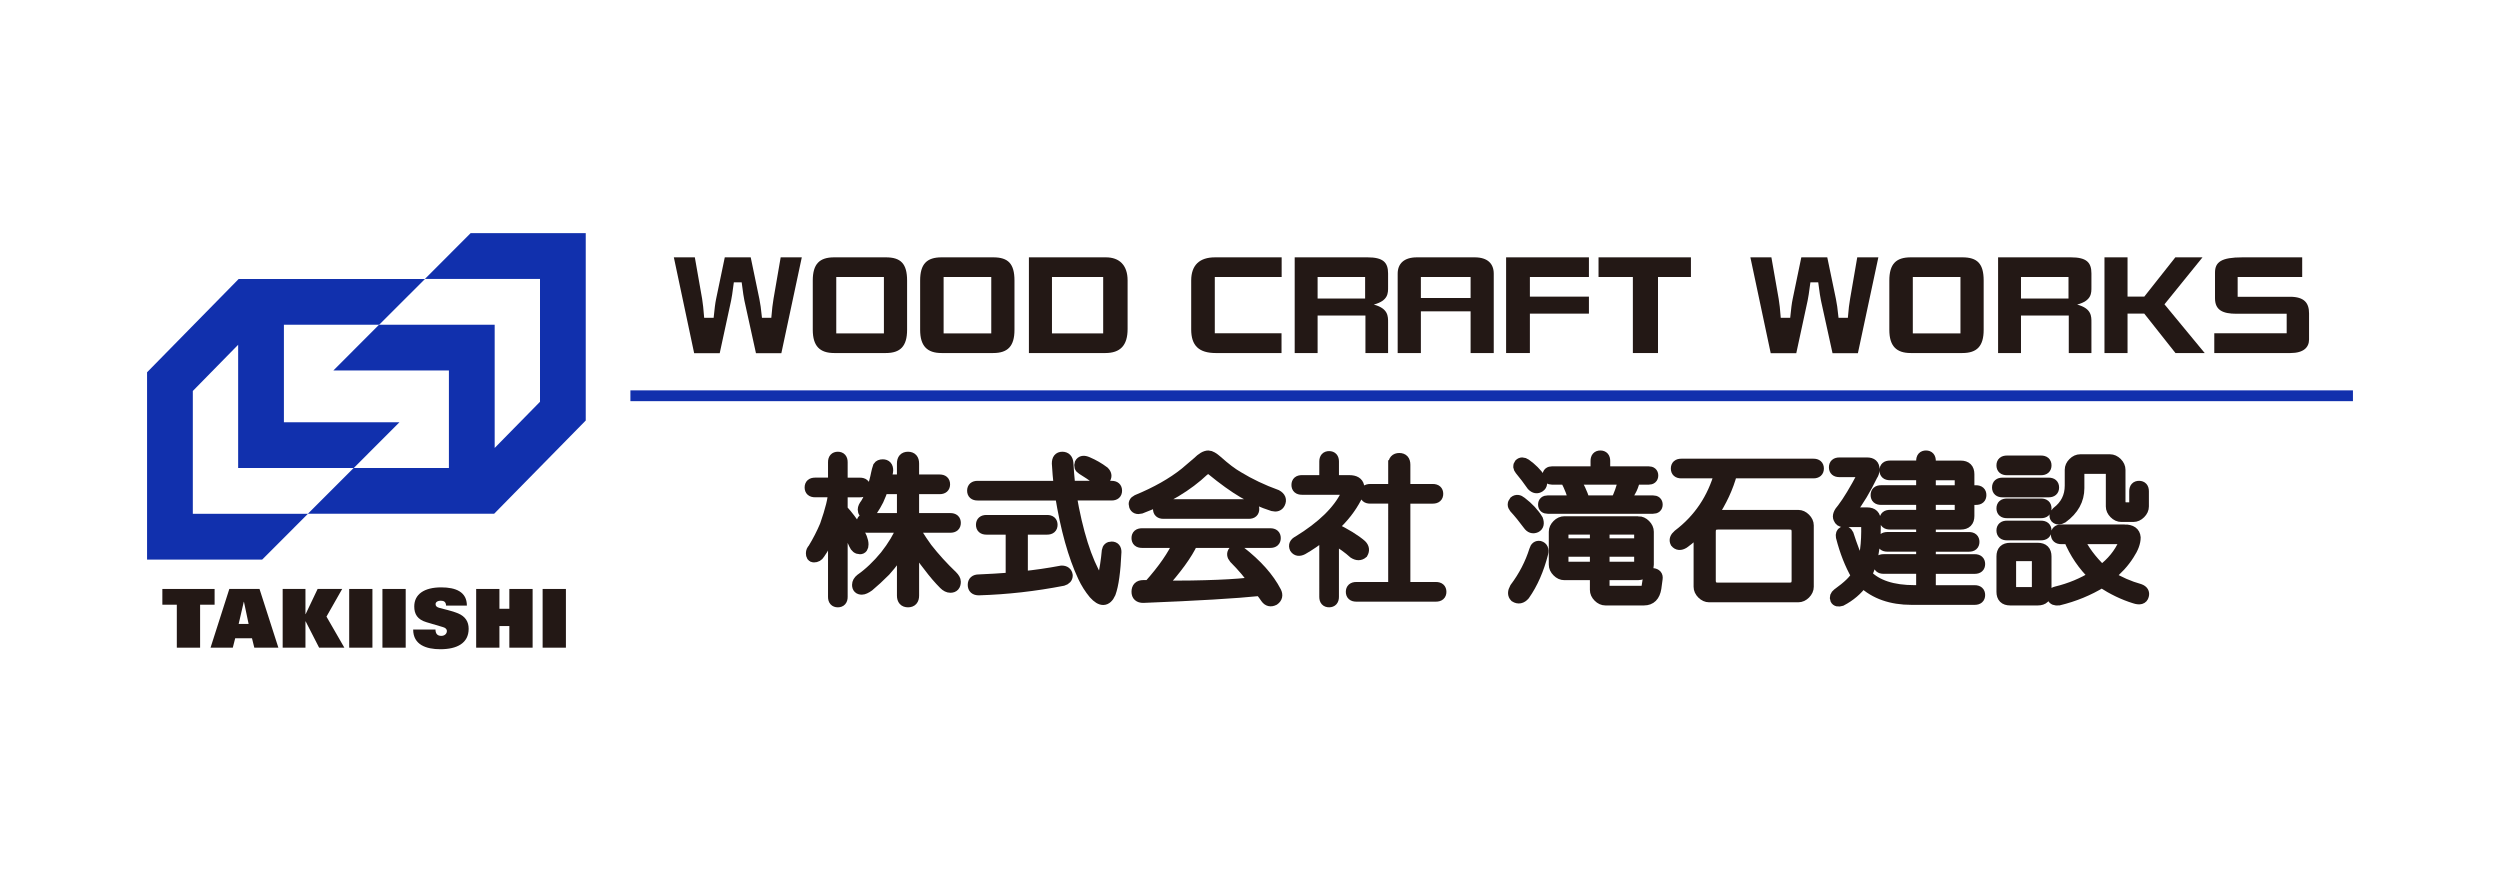 <?xml version="1.0" encoding="utf-8"?>
<!-- Generator: Adobe Illustrator 16.0.0, SVG Export Plug-In . SVG Version: 6.00 Build 0)  -->
<!DOCTYPE svg PUBLIC "-//W3C//DTD SVG 1.1//EN" "http://www.w3.org/Graphics/SVG/1.1/DTD/svg11.dtd">
<svg version="1.1" id="レイヤー_1" xmlns="http://www.w3.org/2000/svg" xmlns:xlink="http://www.w3.org/1999/xlink" x="0px"
	 y="0px" width="340px" height="120px" viewBox="0 0 340 120" enable-background="new 0 0 340 120" xml:space="preserve">
<g id="滝石建設">
	<g>
		<g>
			<rect fill="none" width="340" height="120"/>
		</g>
		<g>
			<path fill="#1130AD" d="M64.008,31.705l-6.223,6.232H73.44v16.705c-0.898,0.91-3.864,3.93-6.164,6.279V44.16H51.574h-0.003h-0.02
				l-6.214,6.225h15.715v13.26h-12.94l-0.007,0.006h-0.014l-6.218,6.216h25.332l12.457-12.68v-25.48L64.008,31.705L64.008,31.705z"
				/>
			<path fill="#1130AD" d="M48.112,63.645l6.211-6.214H38.612V44.16h12.94h0.007h0.014l6.221-6.217H32.458L20,50.631v25.473h15.655
				l6.223-6.227H26.224V53.172c0.895-0.916,3.86-3.932,6.164-6.283V63.65h15.704l0.001-0.006H48.112L48.112,63.645z"/>
			<polygon fill="#231815" points="24.047,82.24 22.081,82.24 22.081,80.098 29.186,80.098 29.186,82.24 27.214,82.24 
				27.214,88.084 24.047,88.084 			"/>
			<path fill="#231815" d="M33.81,84.852l-0.632-3.008h-0.023l-0.696,3.008H33.81z M31.188,80.098h4.105l2.566,7.986h-3.273
				l-0.315-1.281h-2.285l-0.326,1.281h-3.026L31.188,80.098z"/>
			<polygon fill="#231815" points="38.443,80.098 41.542,80.098 41.542,83.525 41.565,83.525 43.196,80.098 46.537,80.098 
				44.4,83.859 46.833,88.084 43.4,88.084 41.565,84.498 41.542,84.498 41.542,88.084 38.443,88.084 			"/>
			<rect x="47.49" y="80.098" fill="#231815" width="3.16" height="7.986"/>
			<rect x="52.011" y="80.098" fill="#231815" width="3.164" height="7.986"/>
			<path fill="#231815" d="M60.664,82.365c-0.012-0.502-0.292-0.668-0.698-0.668c-0.51,0-0.728,0.225-0.728,0.469
				c0,0.283,0.188,0.412,0.517,0.506c0.612,0.18,1.73,0.4,2.535,0.742c1.005,0.422,1.447,1.141,1.447,2.104
				c0,1.955-1.588,2.777-3.847,2.777c-1.924,0-3.699-0.6-3.699-2.682h3.034c0,0.223,0.047,0.447,0.165,0.611
				c0.122,0.153,0.32,0.256,0.616,0.256c0.472,0,0.768-0.304,0.768-0.656c0-0.295-0.232-0.453-0.531-0.539l-2.247-0.666
				c-1.229-0.363-1.658-1.105-1.658-2.135c0-1.658,1.339-2.601,3.669-2.601c1.994,0,3.488,0.621,3.488,2.479h-2.831V82.365z"/>
			<polygon fill="#231815" points="69.271,85.143 67.922,85.143 67.922,88.084 64.759,88.084 64.759,80.098 67.922,80.098 
				67.922,82.793 69.271,82.793 69.271,80.098 72.436,80.098 72.436,88.084 69.271,88.084 			"/>
			<rect x="73.797" y="80.098" fill="#231815" width="3.167" height="7.986"/>
			<path fill="#231815" d="M113.345,62.859c0-0.459,0.2-0.689,0.601-0.689c0.401,0,0.602,0.23,0.602,0.689v2.838h2.408
				c0.458,0,0.688,0.201,0.688,0.602c0,0.401-0.229,0.602-0.688,0.602h-2.408v2.41c0.744,0.801,1.433,1.717,2.064,2.75
				c0.517,0.804,0.773,1.461,0.773,1.978c0,0.401-0.143,0.604-0.43,0.604c-0.344,0-0.602-0.201-0.774-0.604
				c-0.171-0.345-0.429-0.945-0.773-1.806c-0.229-0.457-0.517-0.944-0.86-1.463v10.406c0,0.457-0.201,0.688-0.602,0.688
				c-0.401,0-0.601-0.23-0.601-0.688v-9.719c-0.344,0.977-0.72,1.838-1.118,2.58c-0.229,0.461-0.487,0.891-0.775,1.289
				c-0.171,0.289-0.43,0.432-0.772,0.432c-0.229,0-0.344-0.174-0.344-0.516c0-0.229,0.085-0.43,0.257-0.602
				c0.631-1.033,1.174-2.093,1.635-3.185c0.743-2.119,1.118-3.64,1.118-4.558h-2.494c-0.46,0-0.688-0.2-0.688-0.602
				c0-0.4,0.229-0.602,0.688-0.602h2.494L113.345,62.859L113.345,62.859z M122.717,63.031c0-0.572,0.258-0.861,0.774-0.861
				c0.516,0,0.772,0.289,0.772,0.861v2.234h3.527c0.457,0,0.688,0.202,0.688,0.604c0,0.402-0.23,0.602-0.688,0.602h-3.527v4.043
				h4.988c0.458,0,0.688,0.201,0.688,0.6c0,0.402-0.23,0.604-0.688,0.604h-4.9c0.112,0.459,0.688,1.404,1.718,2.839
				c1.033,1.319,2.179,2.577,3.44,3.782c0.287,0.287,0.431,0.545,0.431,0.772c0,0.517-0.23,0.773-0.688,0.773
				c-0.287,0-0.574-0.143-0.86-0.43c-0.688-0.689-1.376-1.49-2.062-2.406c-0.689-0.861-1.376-1.834-2.065-2.924v6.877
				c0,0.574-0.257,0.861-0.772,0.861c-0.517,0-0.774-0.287-0.774-0.861v-6.447c-0.633,1.029-1.406,2.064-2.321,3.094
				c-0.804,0.806-1.549,1.494-2.236,2.064c-0.401,0.287-0.718,0.43-0.946,0.43c-0.4,0-0.602-0.201-0.602-0.602
				c0-0.285,0.143-0.543,0.43-0.775c1.146-0.801,2.264-1.858,3.354-3.182c1.032-1.316,1.806-2.605,2.321-3.867h-4.815
				c-0.46,0-0.688-0.201-0.688-0.604c0-0.398,0.229-0.6,0.688-0.6h4.815v-4.043h-2.666c-0.115,0.401-0.315,0.918-0.603,1.549
				c-0.229,0.459-0.515,0.944-0.858,1.461c-0.23,0.229-0.46,0.344-0.688,0.344c-0.345,0-0.517-0.172-0.517-0.514
				c0-0.23,0.114-0.488,0.345-0.777c0.229-0.344,0.485-0.885,0.773-1.633c0.344-1.031,0.572-1.861,0.688-2.494
				c0.056-0.285,0.142-0.602,0.257-0.945c0.116-0.172,0.315-0.258,0.603-0.258c0.459,0,0.688,0.258,0.688,0.773
				c0,0.229-0.116,0.659-0.344,1.289h2.321L122.717,63.031L122.717,63.031z"/>
			<path fill="none" stroke="#231815" stroke-width="1.468" d="M113.345,62.859c0-0.459,0.2-0.689,0.601-0.689
				c0.401,0,0.602,0.23,0.602,0.689v2.838h2.408c0.458,0,0.688,0.201,0.688,0.602c0,0.401-0.229,0.602-0.688,0.602h-2.408v2.41
				c0.744,0.801,1.433,1.717,2.064,2.75c0.517,0.804,0.773,1.461,0.773,1.978c0,0.401-0.143,0.604-0.43,0.604
				c-0.344,0-0.602-0.201-0.774-0.604c-0.171-0.345-0.429-0.945-0.773-1.806c-0.229-0.457-0.517-0.944-0.86-1.463v10.406
				c0,0.457-0.201,0.688-0.602,0.688c-0.401,0-0.601-0.23-0.601-0.688v-9.719c-0.344,0.977-0.72,1.838-1.118,2.58
				c-0.229,0.461-0.487,0.891-0.775,1.289c-0.171,0.289-0.43,0.432-0.772,0.432c-0.229,0-0.344-0.174-0.344-0.516
				c0-0.229,0.085-0.43,0.257-0.602c0.631-1.033,1.174-2.093,1.635-3.185c0.743-2.119,1.118-3.64,1.118-4.558h-2.494
				c-0.46,0-0.688-0.2-0.688-0.602c0-0.4,0.229-0.602,0.688-0.602h2.494L113.345,62.859L113.345,62.859z M122.717,63.031
				c0-0.572,0.258-0.861,0.774-0.861c0.516,0,0.772,0.289,0.772,0.861v2.234h3.527c0.457,0,0.688,0.202,0.688,0.604
				c0,0.402-0.23,0.602-0.688,0.602h-3.527v4.043h4.988c0.458,0,0.688,0.201,0.688,0.6c0,0.402-0.23,0.604-0.688,0.604h-4.9
				c0.112,0.459,0.688,1.404,1.718,2.839c1.033,1.319,2.179,2.577,3.44,3.782c0.287,0.287,0.431,0.545,0.431,0.772
				c0,0.517-0.23,0.773-0.688,0.773c-0.287,0-0.574-0.143-0.86-0.43c-0.688-0.689-1.376-1.49-2.062-2.406
				c-0.689-0.861-1.376-1.834-2.065-2.924v6.877c0,0.574-0.257,0.861-0.772,0.861c-0.517,0-0.774-0.287-0.774-0.861v-6.447
				c-0.633,1.029-1.406,2.064-2.321,3.094c-0.804,0.806-1.549,1.494-2.236,2.064c-0.401,0.287-0.718,0.43-0.946,0.43
				c-0.4,0-0.602-0.201-0.602-0.602c0-0.285,0.143-0.543,0.43-0.775c1.146-0.801,2.264-1.858,3.354-3.182
				c1.032-1.316,1.806-2.605,2.321-3.867h-4.815c-0.46,0-0.688-0.201-0.688-0.604c0-0.398,0.229-0.6,0.688-0.6h4.815v-4.043h-2.666
				c-0.115,0.401-0.315,0.918-0.603,1.549c-0.229,0.459-0.515,0.944-0.858,1.461c-0.23,0.229-0.46,0.344-0.688,0.344
				c-0.345,0-0.517-0.172-0.517-0.514c0-0.23,0.114-0.488,0.345-0.777c0.229-0.344,0.485-0.885,0.773-1.633
				c0.344-1.031,0.572-1.861,0.688-2.494c0.056-0.285,0.142-0.602,0.257-0.945c0.116-0.172,0.315-0.258,0.603-0.258
				c0.459,0,0.688,0.258,0.688,0.773c0,0.229-0.116,0.659-0.344,1.289h2.321L122.717,63.031L122.717,63.031z"/>
			<path fill="#231815" d="M144.473,62.17c0.457,0,0.715,0.26,0.773,0.775c0.056,0.977,0.142,2.037,0.258,3.182h5.675
				c0.458,0,0.688,0.201,0.688,0.602c0,0.401-0.23,0.603-0.688,0.603h-5.503c0.859,5.047,2.064,8.856,3.611,11.437
				c0.285,0.575,0.516,0.575,0.688,0c0.286-1.259,0.486-2.547,0.604-3.869c0.055-0.342,0.258-0.515,0.601-0.515
				c0.4,0,0.603,0.229,0.603,0.687c-0.116,2.639-0.373,4.504-0.773,5.59c-0.517,1.148-1.262,1.176-2.236,0.088
				c-0.574-0.689-1.062-1.463-1.463-2.322c-1.318-2.809-2.351-6.506-3.095-11.094h-11.265c-0.459,0-0.688-0.201-0.688-0.602
				c0-0.401,0.229-0.603,0.688-0.603h11.094c-0.117-1.088-0.203-2.121-0.259-3.096C143.784,62.459,144.012,62.17,144.473,62.17
				 M142.408,70.77c0.458,0,0.688,0.201,0.688,0.603c0,0.403-0.23,0.604-0.688,0.604h-3.354v6.448
				c1.721-0.172,3.495-0.43,5.332-0.774c0.457,0,0.716,0.203,0.773,0.604c0,0.342-0.202,0.574-0.602,0.688
				c-3.842,0.746-7.654,1.175-11.437,1.289c-0.517,0-0.774-0.229-0.774-0.688c0-0.457,0.258-0.688,0.774-0.688
				c1.375-0.058,2.836-0.142,4.385-0.261v-6.618h-3.354c-0.459,0-0.687-0.199-0.687-0.604c0-0.399,0.228-0.603,0.687-0.603H142.408z
				 M146.88,63.031c0.172-0.344,0.516-0.4,1.032-0.172c0.803,0.344,1.547,0.772,2.235,1.289c0.344,0.344,0.371,0.688,0.086,1.033
				c-0.231,0.229-0.573,0.229-1.032,0c-0.631-0.459-1.319-0.918-2.064-1.377C146.85,63.633,146.764,63.375,146.88,63.031"/>
			<path fill="none" stroke="#231815" stroke-width="1.468" d="M144.473,62.17c0.457,0,0.715,0.26,0.773,0.775
				c0.056,0.977,0.142,2.037,0.258,3.182h5.675c0.458,0,0.688,0.201,0.688,0.602c0,0.401-0.23,0.603-0.688,0.603h-5.503
				c0.859,5.047,2.064,8.856,3.611,11.437c0.285,0.575,0.516,0.575,0.688,0c0.286-1.259,0.486-2.547,0.604-3.869
				c0.055-0.342,0.258-0.515,0.601-0.515c0.4,0,0.603,0.229,0.603,0.687c-0.116,2.639-0.373,4.504-0.773,5.59
				c-0.517,1.148-1.262,1.176-2.236,0.088c-0.574-0.689-1.062-1.463-1.463-2.322c-1.318-2.809-2.351-6.506-3.095-11.094h-11.265
				c-0.459,0-0.688-0.201-0.688-0.602c0-0.401,0.229-0.603,0.688-0.603h11.094c-0.117-1.088-0.203-2.121-0.259-3.096
				C143.784,62.459,144.012,62.17,144.473,62.17z M142.408,70.77c0.458,0,0.688,0.201,0.688,0.603c0,0.403-0.23,0.604-0.688,0.604
				h-3.354v6.448c1.721-0.172,3.495-0.43,5.332-0.774c0.457,0,0.716,0.203,0.773,0.604c0,0.342-0.202,0.574-0.602,0.688
				c-3.842,0.746-7.654,1.175-11.437,1.289c-0.517,0-0.774-0.229-0.774-0.688c0-0.457,0.258-0.688,0.774-0.688
				c1.375-0.058,2.836-0.142,4.385-0.261v-6.618h-3.354c-0.459,0-0.687-0.199-0.687-0.604c0-0.399,0.228-0.603,0.687-0.603H142.408z
				 M146.88,63.031c0.172-0.344,0.516-0.4,1.032-0.172c0.803,0.344,1.547,0.772,2.235,1.289c0.344,0.344,0.371,0.688,0.086,1.033
				c-0.231,0.229-0.573,0.229-1.032,0c-0.631-0.459-1.319-0.918-2.064-1.377C146.85,63.633,146.764,63.375,146.88,63.031z"/>
			<path fill="#231815" d="M165.54,62.688c1.087,0.976,2.033,1.691,2.838,2.15c1.604,0.975,3.353,1.807,5.245,2.492
				c0.518,0.289,0.656,0.66,0.43,1.119c-0.172,0.344-0.488,0.459-0.945,0.344c-1.435-0.457-2.78-1.061-4.042-1.807
				c-1.261-0.744-2.694-1.775-4.301-3.094c-0.286-0.23-0.631-0.201-1.031,0.084c-2.234,2.121-5.102,3.842-8.598,5.159
				c-0.459,0.115-0.747,0-0.859-0.344c-0.116-0.344,0-0.604,0.343-0.772c2.637-1.09,4.817-2.322,6.536-3.697
				c0.458-0.4,1.031-0.891,1.72-1.463c0.572-0.572,1.06-0.859,1.462-0.859C164.621,62,165.022,62.23,165.54,62.688 M172.764,72.578
				c0.457,0,0.688,0.199,0.688,0.6c0,0.402-0.231,0.604-0.688,0.604h-10.578c-0.744,1.604-2.18,3.582-4.3,5.932
				c6.021,0,10.262-0.172,12.727-0.519c-0.688-1.03-1.604-2.116-2.751-3.268c-0.288-0.344-0.315-0.656-0.087-0.945
				c0.173-0.17,0.458-0.17,0.861,0c2.292,1.779,3.925,3.611,4.901,5.504c0.229,0.459,0.141,0.832-0.26,1.119
				c-0.461,0.229-0.83,0.144-1.117-0.26c-0.229-0.344-0.487-0.688-0.773-1.029c-3.326,0.343-8.629,0.658-15.907,0.945
				c-0.575,0-0.861-0.26-0.861-0.775c0-0.571,0.286-0.858,0.861-0.858h0.773c1.948-2.178,3.296-4.129,4.042-5.846h-4.988
				c-0.459,0-0.688-0.201-0.688-0.604c0-0.4,0.229-0.6,0.688-0.6H172.764z M169.84,68.621c0.457,0,0.686,0.201,0.686,0.602
				c0,0.402-0.229,0.603-0.686,0.603h-11.61c-0.459,0-0.688-0.199-0.688-0.603c0-0.399,0.229-0.602,0.688-0.602H169.84z"/>
			<path fill="none" stroke="#231815" stroke-width="1.468" d="M165.54,62.688c1.087,0.976,2.033,1.691,2.838,2.15
				c1.604,0.975,3.353,1.807,5.245,2.492c0.518,0.289,0.656,0.66,0.43,1.119c-0.172,0.344-0.488,0.459-0.945,0.344
				c-1.435-0.457-2.78-1.061-4.042-1.807c-1.261-0.744-2.694-1.775-4.301-3.094c-0.286-0.23-0.631-0.201-1.031,0.084
				c-2.234,2.121-5.102,3.842-8.598,5.159c-0.459,0.115-0.747,0-0.859-0.344c-0.116-0.344,0-0.604,0.343-0.772
				c2.637-1.09,4.817-2.322,6.536-3.697c0.458-0.4,1.031-0.891,1.72-1.463c0.572-0.572,1.06-0.859,1.462-0.859
				C164.621,62,165.022,62.23,165.54,62.688z M172.764,72.578c0.457,0,0.688,0.199,0.688,0.6c0,0.402-0.231,0.604-0.688,0.604
				h-10.578c-0.744,1.604-2.18,3.582-4.3,5.932c6.021,0,10.262-0.172,12.727-0.519c-0.688-1.03-1.604-2.116-2.751-3.268
				c-0.288-0.344-0.315-0.656-0.087-0.945c0.173-0.17,0.458-0.17,0.861,0c2.292,1.779,3.925,3.611,4.901,5.504
				c0.229,0.459,0.141,0.832-0.26,1.119c-0.461,0.229-0.83,0.144-1.117-0.26c-0.229-0.344-0.487-0.688-0.773-1.029
				c-3.326,0.343-8.629,0.658-15.907,0.945c-0.575,0-0.861-0.26-0.861-0.775c0-0.571,0.286-0.858,0.861-0.858h0.773
				c1.948-2.178,3.296-4.129,4.042-5.846h-4.988c-0.459,0-0.688-0.201-0.688-0.604c0-0.4,0.229-0.6,0.688-0.6H172.764z
				 M169.84,68.621c0.457,0,0.686,0.201,0.686,0.602c0,0.402-0.229,0.603-0.686,0.603h-11.61c-0.459,0-0.688-0.199-0.688-0.603
				c0-0.399,0.229-0.602,0.688-0.602H169.84z"/>
			<path fill="#231815" d="M180.158,62.771c0-0.455,0.199-0.687,0.602-0.687c0.4,0,0.604,0.229,0.604,0.687v2.582h2.148
				c0.744,0,1.174,0.258,1.29,0.772c0.056,0.517-0.059,1.033-0.345,1.547c-0.746,1.435-1.777,2.752-3.096,3.957v0.17
				c1.662,0.806,2.924,1.58,3.783,2.324c0.346,0.344,0.399,0.717,0.172,1.114c-0.344,0.289-0.746,0.289-1.203,0
				c-0.688-0.627-1.605-1.288-2.752-1.977v7.912c0,0.457-0.201,0.688-0.603,0.688s-0.602-0.229-0.602-0.688V72.66
				c-1.091,0.861-2.095,1.549-3.011,2.064c-0.461,0.229-0.805,0.172-1.031-0.173c-0.174-0.399-0.03-0.717,0.43-0.946
				c3.268-2.006,5.446-4.127,6.535-6.361c0.173-0.459,0.027-0.689-0.43-0.689h-5.59c-0.459,0-0.688-0.201-0.688-0.602
				c0-0.401,0.229-0.602,0.688-0.602h3.097L180.158,62.771L180.158,62.771z M189.531,63.203c0-0.572,0.258-0.861,0.773-0.861
				c0.514,0,0.772,0.289,0.772,0.861v3.354h3.784c0.457,0,0.687,0.201,0.687,0.604c0,0.399-0.229,0.6-0.687,0.6h-3.784v12.125h4.214
				c0.458,0,0.688,0.201,0.688,0.603c0,0.4-0.229,0.602-0.688,0.602h-10.835c-0.459,0-0.688-0.201-0.688-0.602
				c0-0.401,0.229-0.603,0.688-0.603h5.073V67.76h-3.182c-0.461,0-0.688-0.199-0.688-0.6c0-0.402,0.228-0.604,0.688-0.604h3.182
				v-3.354H189.531z"/>
			<path fill="none" stroke="#231815" stroke-width="1.468" d="M180.158,62.771c0-0.455,0.199-0.687,0.602-0.687
				c0.4,0,0.604,0.229,0.604,0.687v2.582h2.148c0.744,0,1.174,0.258,1.29,0.772c0.056,0.517-0.059,1.033-0.345,1.547
				c-0.746,1.435-1.777,2.752-3.096,3.957v0.17c1.662,0.806,2.924,1.58,3.783,2.324c0.346,0.344,0.399,0.717,0.172,1.114
				c-0.344,0.289-0.746,0.289-1.203,0c-0.688-0.627-1.605-1.288-2.752-1.977v7.912c0,0.457-0.201,0.688-0.603,0.688
				s-0.602-0.229-0.602-0.688V72.66c-1.091,0.861-2.095,1.549-3.011,2.064c-0.461,0.229-0.805,0.172-1.031-0.173
				c-0.174-0.399-0.03-0.717,0.43-0.946c3.268-2.006,5.446-4.127,6.535-6.361c0.173-0.459,0.027-0.689-0.43-0.689h-5.59
				c-0.459,0-0.688-0.201-0.688-0.602c0-0.401,0.229-0.602,0.688-0.602h3.097L180.158,62.771L180.158,62.771z M189.531,63.203
				c0-0.572,0.258-0.861,0.773-0.861c0.514,0,0.772,0.289,0.772,0.861v3.354h3.784c0.457,0,0.687,0.201,0.687,0.604
				c0,0.399-0.229,0.6-0.687,0.6h-3.784v12.125h4.214c0.458,0,0.688,0.201,0.688,0.603c0,0.4-0.229,0.602-0.688,0.602h-10.835
				c-0.459,0-0.688-0.201-0.688-0.602c0-0.401,0.229-0.603,0.688-0.603h5.073V67.76h-3.182c-0.461,0-0.688-0.199-0.688-0.6
				c0-0.402,0.228-0.604,0.688-0.604h3.182v-3.354H189.531z"/>
			<path fill="#231815" d="M205.954,68.189c0.286-0.228,0.603-0.197,0.944,0.088c0.977,0.746,1.722,1.547,2.236,2.406
				c0.174,0.516,0.088,0.86-0.257,1.032c-0.401,0.173-0.747,0.06-1.032-0.346c-0.632-0.856-1.262-1.634-1.893-2.32
				C205.725,68.764,205.725,68.479,205.954,68.189 M209.395,74.295c0.399,0.117,0.543,0.432,0.431,0.945
				c-0.574,2.236-1.406,4.129-2.494,5.676c-0.401,0.459-0.832,0.545-1.29,0.26c-0.287-0.289-0.287-0.689,0-1.205
				c1.204-1.604,2.092-3.322,2.667-5.158C208.82,74.412,209.05,74.24,209.395,74.295 M206.643,63.117
				c0.229-0.229,0.517-0.229,0.859,0c0.803,0.574,1.462,1.234,1.979,1.979c0.285,0.516,0.258,0.889-0.086,1.117
				c-0.345,0.23-0.688,0.174-1.031-0.174c-0.518-0.742-1.062-1.459-1.635-2.148C206.498,63.604,206.471,63.348,206.643,63.117
				 M217.048,62.688c0-0.459,0.2-0.688,0.603-0.688c0.398,0,0.603,0.229,0.603,0.688v1.463h5.933c0.399,0,0.603,0.17,0.603,0.515
				c0,0.346-0.202,0.519-0.603,0.519h-1.806c-0.229,0.743-0.431,1.262-0.603,1.547c-0.174,0.287-0.43,0.744-0.774,1.375h3.784
				c0.4,0,0.602,0.174,0.602,0.518s-0.201,0.516-0.602,0.516h-14.273c-0.402,0-0.603-0.172-0.603-0.516s0.198-0.518,0.603-0.518
				h3.524c-0.172-0.859-0.545-1.832-1.117-2.922h-1.806c-0.403,0-0.604-0.173-0.604-0.519c0-0.345,0.199-0.515,0.604-0.515h5.934
				L217.048,62.688L217.048,62.688z M222.809,70.943c0.344,0,0.658,0.143,0.945,0.428c0.287,0.289,0.432,0.604,0.432,0.947v4.471
				c0,0.344-0.145,0.66-0.432,0.945c-0.287,0.289-0.602,0.43-0.945,0.43h-4.644v1.549c0,0.459,0.228,0.688,0.688,0.688h4.385
				c0.457,0,0.716-0.256,0.773-0.772l0.172-1.116c0.057-0.347,0.258-0.519,0.603-0.519c0.458,0.059,0.657,0.289,0.603,0.688
				l-0.173,1.289c-0.172,1.088-0.718,1.635-1.634,1.635h-5.244c-0.345,0-0.66-0.145-0.945-0.43
				c-0.289-0.289-0.432-0.604-0.432-0.947v-2.063h-4.213c-0.346,0-0.66-0.142-0.945-0.431c-0.287-0.284-0.432-0.602-0.432-0.944
				v-4.472c0-0.344,0.145-0.657,0.432-0.946c0.285-0.285,0.602-0.429,0.945-0.429H222.809L222.809,70.943z M212.576,72.662v1.289
				h4.385v-1.977h-3.697C212.805,71.975,212.576,72.203,212.576,72.662 M212.576,76.447c0,0.459,0.229,0.686,0.688,0.686h3.697
				v-2.15h-4.385V76.447L212.576,76.447z M215.499,68.104h4.3c0.399-0.744,0.744-1.717,1.031-2.922h-6.706
				C214.695,66.039,215.154,67.016,215.499,68.104 M218.165,73.951h4.815v-1.289c0-0.459-0.23-0.688-0.688-0.688h-4.127V73.951z
				 M218.165,77.133h4.127c0.458,0,0.688-0.227,0.688-0.686v-1.465h-4.815V77.133z"/>
			<path fill="none" stroke="#231815" stroke-width="1.468" d="M205.954,68.189c0.286-0.228,0.603-0.197,0.944,0.088
				c0.977,0.746,1.722,1.547,2.236,2.406c0.174,0.516,0.088,0.86-0.257,1.032c-0.401,0.173-0.747,0.06-1.032-0.346
				c-0.632-0.856-1.262-1.634-1.893-2.32C205.725,68.764,205.725,68.479,205.954,68.189z M209.395,74.295
				c0.399,0.117,0.543,0.432,0.431,0.945c-0.574,2.236-1.406,4.129-2.494,5.676c-0.401,0.459-0.832,0.545-1.29,0.26
				c-0.287-0.289-0.287-0.689,0-1.205c1.204-1.604,2.092-3.322,2.667-5.158C208.82,74.412,209.05,74.24,209.395,74.295z
				 M206.643,63.117c0.229-0.229,0.517-0.229,0.859,0c0.803,0.574,1.462,1.234,1.979,1.979c0.285,0.516,0.258,0.889-0.086,1.117
				c-0.345,0.23-0.688,0.174-1.031-0.174c-0.518-0.742-1.062-1.459-1.635-2.148C206.498,63.604,206.471,63.348,206.643,63.117z
				 M217.048,62.688c0-0.459,0.2-0.688,0.603-0.688c0.398,0,0.603,0.229,0.603,0.688v1.463h5.933c0.399,0,0.603,0.17,0.603,0.515
				c0,0.346-0.202,0.519-0.603,0.519h-1.806c-0.229,0.743-0.431,1.262-0.603,1.547c-0.174,0.287-0.43,0.744-0.774,1.375h3.784
				c0.4,0,0.602,0.174,0.602,0.518s-0.201,0.516-0.602,0.516h-14.273c-0.402,0-0.603-0.172-0.603-0.516s0.198-0.518,0.603-0.518
				h3.524c-0.172-0.859-0.545-1.832-1.117-2.922h-1.806c-0.403,0-0.604-0.173-0.604-0.519c0-0.345,0.199-0.515,0.604-0.515h5.934
				L217.048,62.688L217.048,62.688z M222.809,70.943c0.344,0,0.658,0.143,0.945,0.428c0.287,0.289,0.432,0.604,0.432,0.947v4.471
				c0,0.344-0.145,0.66-0.432,0.945c-0.287,0.289-0.602,0.43-0.945,0.43h-4.644v1.549c0,0.459,0.228,0.688,0.688,0.688h4.385
				c0.457,0,0.716-0.256,0.773-0.772l0.172-1.116c0.057-0.347,0.258-0.519,0.603-0.519c0.458,0.059,0.657,0.289,0.603,0.688
				l-0.173,1.289c-0.172,1.088-0.718,1.635-1.634,1.635h-5.244c-0.345,0-0.66-0.145-0.945-0.43
				c-0.289-0.289-0.432-0.604-0.432-0.947v-2.063h-4.213c-0.346,0-0.66-0.142-0.945-0.431c-0.287-0.284-0.432-0.602-0.432-0.944
				v-4.472c0-0.344,0.145-0.657,0.432-0.946c0.285-0.285,0.602-0.429,0.945-0.429H222.809L222.809,70.943z M212.576,72.662v1.289
				h4.385v-1.977h-3.697C212.805,71.975,212.576,72.203,212.576,72.662z M212.576,76.447c0,0.459,0.229,0.686,0.688,0.686h3.697
				v-2.15h-4.385V76.447L212.576,76.447z M215.499,68.104h4.3c0.399-0.744,0.744-1.717,1.031-2.922h-6.706
				C214.695,66.039,215.154,67.016,215.499,68.104z M218.165,73.951h4.815v-1.289c0-0.459-0.23-0.688-0.688-0.688h-4.127V73.951z
				 M218.165,77.133h4.127c0.458,0,0.688-0.227,0.688-0.686v-1.465h-4.815V77.133z"/>
			<path fill="#231815" d="M246.627,63.117c0.458,0,0.688,0.201,0.688,0.602c0,0.402-0.229,0.604-0.688,0.604h-11.092
				c-0.518,1.948-1.406,3.866-2.666,5.76h11.695c0.344,0,0.658,0.146,0.944,0.433c0.286,0.286,0.431,0.6,0.431,0.942V79.8
				c0,0.345-0.145,0.658-0.431,0.947c-0.286,0.285-0.602,0.43-0.944,0.43h-12.125c-0.344,0-0.66-0.145-0.946-0.43
				c-0.288-0.289-0.429-0.604-0.429-0.947v-7.051c0-0.399,0.084-0.717,0.256-0.947c-0.744,0.806-1.519,1.494-2.32,2.066
				c-0.46,0.286-0.832,0.258-1.118-0.086c-0.172-0.347-0.059-0.689,0.345-1.033c2.808-2.121,4.698-4.931,5.674-8.426h-5.244
				c-0.461,0-0.688-0.201-0.688-0.604c0-0.4,0.227-0.602,0.688-0.602H246.627z M233.643,71.287c-0.688,0-1.031,0.344-1.031,1.031
				v6.621c0,0.688,0.345,1.031,1.031,1.031h9.717c0.688,0,1.033-0.345,1.033-1.031v-6.621c0-0.688-0.345-1.031-1.033-1.031H233.643z
				"/>
			<path fill="none" stroke="#231815" stroke-width="1.468" d="M246.627,63.117c0.458,0,0.688,0.201,0.688,0.602
				c0,0.402-0.229,0.604-0.688,0.604h-11.092c-0.518,1.948-1.406,3.866-2.666,5.76h11.695c0.344,0,0.658,0.146,0.944,0.433
				c0.286,0.286,0.431,0.6,0.431,0.942V79.8c0,0.345-0.145,0.658-0.431,0.947c-0.286,0.285-0.602,0.43-0.944,0.43h-12.125
				c-0.344,0-0.66-0.145-0.946-0.43c-0.288-0.289-0.429-0.604-0.429-0.947v-7.051c0-0.399,0.084-0.717,0.256-0.947
				c-0.744,0.806-1.519,1.494-2.32,2.066c-0.46,0.286-0.832,0.258-1.118-0.086c-0.172-0.347-0.059-0.689,0.345-1.033
				c2.808-2.121,4.698-4.931,5.674-8.426h-5.244c-0.461,0-0.688-0.201-0.688-0.604c0-0.4,0.227-0.602,0.688-0.602H246.627z
				 M233.643,71.287c-0.688,0-1.031,0.344-1.031,1.031v6.621c0,0.688,0.345,1.031,1.031,1.031h9.717
				c0.688,0,1.033-0.345,1.033-1.031v-6.621c0-0.688-0.345-1.031-1.033-1.031H233.643z"/>
			<path fill="#231815" d="M261.332,62.688c0-0.459,0.199-0.688,0.602-0.688c0.399,0,0.603,0.229,0.603,0.688v0.688h4.128
				c0.743,0,1.118,0.373,1.118,1.119v2.233h0.944c0.459,0,0.688,0.201,0.688,0.603s-0.229,0.603-0.688,0.603h-0.944v2.235
				c0,0.746-0.375,1.119-1.118,1.119h-4.128v1.805h5.246c0.456,0,0.688,0.203,0.688,0.603c0,0.402-0.231,0.602-0.688,0.602h-5.246
				v1.807h6.021c0.457,0,0.688,0.201,0.688,0.603s-0.23,0.603-0.688,0.603h-6.021v3.01h6.021c0.457,0,0.688,0.201,0.688,0.604
				c0,0.4-0.23,0.602-0.688,0.602h-8.601c-2.751,0-4.958-0.774-6.62-2.323c-0.747,1.032-1.721,1.862-2.925,2.493
				c-0.401,0.117-0.66,0.06-0.772-0.17c-0.115-0.289-0.031-0.545,0.258-0.774c1.433-1.031,2.291-1.86,2.58-2.492
				c-0.86-1.489-1.549-3.237-2.064-5.246c-0.059-0.344,0.027-0.571,0.259-0.688c0.286-0.115,0.517,0,0.688,0.344
				c0.516,1.604,1.086,3.097,1.719,4.472c0.572-1.259,0.83-3.183,0.773-5.763c0-0.283-0.145-0.428-0.431-0.428h-2.751
				c-0.288,0-0.488-0.144-0.602-0.431c-0.174-0.346,0-0.803,0.515-1.377c0.745-0.975,1.662-2.492,2.753-4.559
				c0.057-0.285-0.029-0.43-0.259-0.43h-2.925c-0.459,0-0.687-0.199-0.687-0.601s0.228-0.604,0.687-0.604h3.785
				c0.629,0,0.944,0.286,0.944,0.858c0,0.344-0.085,0.631-0.257,0.859c-0.919,1.893-1.864,3.471-2.838,4.73
				c-0.061,0.172-0.031,0.289,0.086,0.344h2.062c0.744,0,1.119,0.375,1.119,1.117v0.774c0,2.695-0.402,4.873-1.205,6.535
				c1.377,1.435,3.555,2.147,6.536,2.147h0.945v-3.01h-5.16c-0.46,0-0.688-0.199-0.688-0.602c0-0.4,0.229-0.602,0.688-0.602h5.16
				v-1.808h-4.646c-0.459,0-0.688-0.198-0.688-0.603c0-0.397,0.229-0.602,0.688-0.602h4.646v-1.805h-4.3
				c-0.461,0-0.689-0.199-0.689-0.604c0-0.4,0.229-0.603,0.689-0.603h4.3V67.93h-5.503c-0.461,0-0.688-0.201-0.688-0.603
				s0.228-0.603,0.688-0.603h5.503v-2.149h-4.3c-0.461,0-0.689-0.199-0.689-0.601s0.229-0.604,0.689-0.604h4.3L261.332,62.688
				L261.332,62.688z M262.535,66.729h4.041v-1.721c0-0.283-0.145-0.43-0.43-0.43h-3.611V66.729z M262.535,70.082h3.611
				c0.285,0,0.43-0.143,0.43-0.43v-1.721h-4.041V70.082z"/>
			<path fill="none" stroke="#231815" stroke-width="1.468" d="M261.332,62.688c0-0.459,0.199-0.688,0.602-0.688
				c0.399,0,0.603,0.229,0.603,0.688v0.688h4.128c0.743,0,1.118,0.373,1.118,1.119v2.233h0.944c0.459,0,0.688,0.201,0.688,0.603
				s-0.229,0.603-0.688,0.603h-0.944v2.235c0,0.746-0.375,1.119-1.118,1.119h-4.128v1.805h5.246c0.456,0,0.688,0.203,0.688,0.603
				c0,0.402-0.231,0.602-0.688,0.602h-5.246v1.807h6.021c0.457,0,0.688,0.201,0.688,0.603s-0.23,0.603-0.688,0.603h-6.021v3.01
				h6.021c0.457,0,0.688,0.201,0.688,0.604c0,0.4-0.23,0.602-0.688,0.602h-8.601c-2.751,0-4.958-0.774-6.62-2.323
				c-0.747,1.032-1.721,1.862-2.925,2.493c-0.401,0.117-0.66,0.06-0.772-0.17c-0.115-0.289-0.031-0.545,0.258-0.774
				c1.433-1.031,2.291-1.86,2.58-2.492c-0.86-1.489-1.549-3.237-2.064-5.246c-0.059-0.344,0.027-0.571,0.259-0.688
				c0.286-0.115,0.517,0,0.688,0.344c0.516,1.604,1.086,3.097,1.719,4.472c0.572-1.259,0.83-3.183,0.773-5.763
				c0-0.283-0.145-0.428-0.431-0.428h-2.751c-0.288,0-0.488-0.144-0.602-0.431c-0.174-0.346,0-0.803,0.515-1.377
				c0.745-0.975,1.662-2.492,2.753-4.559c0.057-0.285-0.029-0.43-0.259-0.43h-2.925c-0.459,0-0.687-0.199-0.687-0.601
				s0.228-0.604,0.687-0.604h3.785c0.629,0,0.944,0.286,0.944,0.858c0,0.344-0.085,0.631-0.257,0.859
				c-0.919,1.893-1.864,3.471-2.838,4.73c-0.061,0.172-0.031,0.289,0.086,0.344h2.062c0.744,0,1.119,0.375,1.119,1.117v0.774
				c0,2.695-0.402,4.873-1.205,6.535c1.377,1.435,3.555,2.147,6.536,2.147h0.945v-3.01h-5.16c-0.46,0-0.688-0.199-0.688-0.602
				c0-0.4,0.229-0.602,0.688-0.602h5.16v-1.808h-4.646c-0.459,0-0.688-0.198-0.688-0.603c0-0.397,0.229-0.602,0.688-0.602h4.646
				v-1.805h-4.3c-0.461,0-0.689-0.199-0.689-0.604c0-0.4,0.229-0.603,0.689-0.603h4.3V67.93h-5.503
				c-0.461,0-0.688-0.201-0.688-0.603s0.228-0.603,0.688-0.603h5.503v-2.149h-4.3c-0.461,0-0.689-0.199-0.689-0.601
				s0.229-0.604,0.689-0.604h4.3L261.332,62.688L261.332,62.688z M262.535,66.729h4.041v-1.721c0-0.283-0.145-0.43-0.43-0.43h-3.611
				V66.729z M262.535,70.082h3.611c0.285,0,0.43-0.143,0.43-0.43v-1.721h-4.041V70.082z"/>
			<path fill="#231815" d="M278.616,65.695c0.456,0,0.687,0.203,0.687,0.604c0,0.402-0.229,0.602-0.687,0.602h-6.278
				c-0.459,0-0.688-0.198-0.688-0.602c0-0.4,0.229-0.604,0.688-0.604H278.616z M277.584,62.688c0.457,0,0.688,0.201,0.688,0.603
				s-0.229,0.603-0.688,0.603h-4.645c-0.459,0-0.688-0.199-0.688-0.603c0-0.399,0.229-0.603,0.688-0.603H277.584z M277.584,68.533
				c0.457,0,0.688,0.203,0.688,0.604c0,0.401-0.229,0.602-0.688,0.602h-4.645c-0.459,0-0.688-0.2-0.688-0.602
				c0-0.4,0.229-0.604,0.688-0.604H277.584z M277.584,71.545c0.457,0,0.688,0.201,0.688,0.602c0,0.402-0.229,0.604-0.688,0.604
				h-4.645c-0.459,0-0.688-0.201-0.688-0.604c0-0.399,0.229-0.602,0.688-0.602H277.584z M277.154,74.555
				c0.742,0,1.115,0.373,1.115,1.117v4.814c0,0.744-0.373,1.119-1.115,1.119h-3.784c-0.746,0-1.117-0.375-1.117-1.119v-4.814
				c0-0.744,0.371-1.117,1.117-1.117H277.154z M273.456,76.018v4.127c0,0.285,0.144,0.431,0.431,0.431h2.752
				c0.285,0,0.43-0.146,0.43-0.431v-4.127c0-0.287-0.145-0.434-0.43-0.434h-2.752C273.6,75.584,273.456,75.73,273.456,76.018
				 M288.936,72.061c0.914,0,1.402,0.344,1.461,1.031c0,0.689-0.289,1.463-0.858,2.322c-0.688,1.09-1.579,2.062-2.666,2.924
				c1.317,0.805,2.692,1.404,4.127,1.807c0.457,0.17,0.629,0.457,0.517,0.857c-0.115,0.459-0.517,0.574-1.203,0.344
				c-1.492-0.459-2.982-1.174-4.474-2.147c-1.776,1.088-3.728,1.891-5.847,2.407c-0.46,0.056-0.747-0.057-0.86-0.346
				c-0.114-0.4,0.058-0.658,0.517-0.773c1.893-0.459,3.611-1.172,5.16-2.147c-1.492-1.432-2.64-3.123-3.44-5.071h-1.031
				c-0.46,0-0.688-0.201-0.688-0.604c0-0.399,0.229-0.603,0.688-0.603H288.936z M286.956,62.516c0.344,0,0.659,0.144,0.946,0.43
				c0.285,0.287,0.43,0.603,0.43,0.945v4.301c0,0.572,0.286,0.859,0.859,0.859h0.431c0.458,0,0.688-0.229,0.688-0.688v-1.547
				c0-0.459,0.198-0.689,0.602-0.689c0.398,0,0.604,0.23,0.604,0.689v2.062c0,0.345-0.146,0.658-0.432,0.945
				c-0.289,0.288-0.602,0.43-0.945,0.43h-1.635c-0.344,0-0.659-0.142-0.945-0.43c-0.287-0.287-0.431-0.603-0.431-0.945v-4.474
				c0-0.456-0.229-0.688-0.687-0.688h-3.012c-0.46,0-0.688,0.23-0.688,0.688v1.98c0,1.605-0.745,2.951-2.234,4.039
				c-0.402,0.229-0.719,0.229-0.947,0c-0.172-0.229-0.115-0.486,0.172-0.773c1.205-0.916,1.808-2.118,1.808-3.612v-2.147
				c0-0.345,0.142-0.658,0.43-0.945c0.286-0.287,0.603-0.43,0.946-0.43H286.956L286.956,62.516z M285.838,77.562
				c1.377-1.031,2.379-2.265,3.012-3.697c0.172-0.4,0.055-0.6-0.346-0.6h-5.847C283.346,74.756,284.404,76.188,285.838,77.562"/>
			<path fill="none" stroke="#231815" stroke-width="1.468" d="M278.616,65.695c0.456,0,0.687,0.203,0.687,0.604
				c0,0.402-0.229,0.602-0.687,0.602h-6.278c-0.459,0-0.688-0.198-0.688-0.602c0-0.4,0.229-0.604,0.688-0.604H278.616z
				 M277.584,62.688c0.457,0,0.688,0.201,0.688,0.603s-0.229,0.603-0.688,0.603h-4.645c-0.459,0-0.688-0.199-0.688-0.603
				c0-0.399,0.229-0.603,0.688-0.603H277.584z M277.584,68.533c0.457,0,0.688,0.203,0.688,0.604c0,0.401-0.229,0.602-0.688,0.602
				h-4.645c-0.459,0-0.688-0.2-0.688-0.602c0-0.4,0.229-0.604,0.688-0.604H277.584z M277.584,71.545
				c0.457,0,0.688,0.201,0.688,0.602c0,0.402-0.229,0.604-0.688,0.604h-4.645c-0.459,0-0.688-0.201-0.688-0.604
				c0-0.399,0.229-0.602,0.688-0.602H277.584z M277.154,74.555c0.742,0,1.115,0.373,1.115,1.117v4.814
				c0,0.744-0.373,1.119-1.115,1.119h-3.784c-0.746,0-1.117-0.375-1.117-1.119v-4.814c0-0.744,0.371-1.117,1.117-1.117H277.154z
				 M273.456,76.018v4.127c0,0.285,0.144,0.431,0.431,0.431h2.752c0.285,0,0.43-0.146,0.43-0.431v-4.127
				c0-0.287-0.145-0.434-0.43-0.434h-2.752C273.6,75.584,273.456,75.73,273.456,76.018z M288.936,72.061
				c0.914,0,1.402,0.344,1.461,1.031c0,0.689-0.289,1.463-0.858,2.322c-0.688,1.09-1.579,2.062-2.666,2.924
				c1.317,0.805,2.692,1.404,4.127,1.807c0.457,0.17,0.629,0.457,0.517,0.857c-0.115,0.459-0.517,0.574-1.203,0.344
				c-1.492-0.459-2.982-1.174-4.474-2.147c-1.776,1.088-3.728,1.891-5.847,2.407c-0.46,0.056-0.747-0.057-0.86-0.346
				c-0.114-0.4,0.058-0.658,0.517-0.773c1.893-0.459,3.611-1.172,5.16-2.147c-1.492-1.432-2.64-3.123-3.44-5.071h-1.031
				c-0.46,0-0.688-0.201-0.688-0.604c0-0.399,0.229-0.603,0.688-0.603H288.936z M286.956,62.516c0.344,0,0.659,0.144,0.946,0.43
				c0.285,0.287,0.43,0.603,0.43,0.945v4.301c0,0.572,0.286,0.859,0.859,0.859h0.431c0.458,0,0.688-0.229,0.688-0.688v-1.547
				c0-0.459,0.198-0.689,0.602-0.689c0.398,0,0.604,0.23,0.604,0.689v2.062c0,0.345-0.146,0.658-0.432,0.945
				c-0.289,0.288-0.602,0.43-0.945,0.43h-1.635c-0.344,0-0.659-0.142-0.945-0.43c-0.287-0.287-0.431-0.603-0.431-0.945v-4.474
				c0-0.456-0.229-0.688-0.687-0.688h-3.012c-0.46,0-0.688,0.23-0.688,0.688v1.98c0,1.605-0.745,2.951-2.234,4.039
				c-0.402,0.229-0.719,0.229-0.947,0c-0.172-0.229-0.115-0.486,0.172-0.773c1.205-0.916,1.808-2.118,1.808-3.612v-2.147
				c0-0.345,0.142-0.658,0.43-0.945c0.286-0.287,0.603-0.43,0.946-0.43H286.956L286.956,62.516z M285.838,77.562
				c1.377-1.031,2.379-2.265,3.012-3.697c0.172-0.4,0.055-0.6-0.346-0.6h-5.847C283.346,74.756,284.404,76.188,285.838,77.562z"/>
			<line fill="none" x1="85.735" y1="53.824" x2="320" y2="53.824"/>
			<line fill="none" stroke="#1130AD" stroke-width="1.468" x1="85.735" y1="53.824" x2="320" y2="53.824"/>
			<path fill="#231815" d="M106.264,48.035h-3.453l-1.572-7.154c-0.094-0.408-0.17-0.969-0.371-2.484h-1.066
				c-0.203,1.516-0.277,2.076-0.372,2.484l-1.548,7.154h-3.477l-2.762-13.037h2.855l0.992,5.643
				c0.107,0.674,0.185,1.361,0.277,2.576h1.289c0.131-1.268,0.207-1.941,0.335-2.557l1.18-5.662h3.527l1.178,5.662
				c0.132,0.615,0.22,1.289,0.353,2.557h1.27c0.097-1.215,0.191-1.902,0.3-2.576l0.974-5.643h2.873L106.264,48.035z"/>
			<path fill="#231815" d="M120.212,45.344h-6.48v-7.672h6.48V45.344z M123.364,44.859v-6.705c0-2.293-0.856-3.156-2.894-3.156
				h-7.016c-2.001,0-2.917,0.898-2.917,3.156v6.705c0,2.203,0.954,3.154,2.917,3.154h7.016
				C122.451,48.014,123.364,47.082,123.364,44.859"/>
			<path fill="#231815" d="M134.812,45.344h-6.48v-7.672h6.48V45.344z M137.969,44.859v-6.705c0-2.293-0.856-3.156-2.894-3.156
				h-7.022c-1.998,0-2.914,0.898-2.914,3.156v6.705c0,2.203,0.956,3.154,2.914,3.154h7.022
				C137.053,48.014,137.969,47.082,137.969,44.859"/>
			<path fill="#231815" d="M150.032,45.344h-6.964v-7.672h6.964V45.344z M153.354,44.748v-6.611c0-2.092-1.139-3.139-2.951-3.139
				h-10.471v13.016h10.38C152.351,48.014,153.354,46.986,153.354,44.748"/>
			<path fill="#231815" d="M165.213,37.672v7.654h9.075v2.688h-8.923c-2.338,0-3.363-1.027-3.363-3.213v-6.646
				c0-2.109,1.15-3.156,3.23-3.156h9.073v2.674L165.213,37.672L165.213,37.672z"/>
			<path fill="#231815" d="M185.656,40.602h-6.461v-2.928h6.461V40.602z M188.779,48.014V43.85c0-0.82,0.035-1.9-1.942-2.426
				c1.996-0.543,1.942-1.568,1.942-2.41v-1.828c0-1.516-0.693-2.188-2.805-2.188h-9.896v13.016h3.117v-5.098h6.504v5.098H188.779z"
				/>
			<path fill="#231815" d="M200.001,40.527h-6.762v-2.854h6.762V40.527z M203.15,48.014V37.221c0-1.342-0.816-2.223-2.594-2.223
				h-7.859c-1.772,0-2.614,0.881-2.614,2.223v10.793h3.156v-5.676h6.762v5.676H203.15z"/>
			<polygon fill="#231815" points="208.064,42.654 208.064,48.014 204.83,48.014 204.83,34.998 216.094,34.998 216.094,37.672 
				208.064,37.672 208.064,40.342 216.094,40.342 216.094,42.654 			"/>
			<polygon fill="#231815" points="225.488,37.672 225.488,48.014 222.07,48.014 222.07,37.672 217.4,37.672 217.4,34.998 
				229.966,34.998 229.966,37.672 			"/>
			<path fill="#231815" d="M252.674,48.035h-3.451l-1.57-7.154c-0.096-0.408-0.17-0.969-0.375-2.484h-1.063
				c-0.207,1.516-0.282,2.076-0.377,2.484l-1.544,7.154h-3.477l-2.766-13.037h2.859l0.99,5.643c0.115,0.674,0.187,1.361,0.281,2.576
				h1.286c0.13-1.268,0.205-1.941,0.337-2.557l1.174-5.662h3.53l1.177,5.662c0.129,0.615,0.225,1.289,0.354,2.557h1.27
				c0.094-1.215,0.188-1.902,0.303-2.576l0.973-5.643h2.871L252.674,48.035z"/>
			<path fill="#231815" d="M266.622,45.344h-6.479v-7.672h6.479V45.344z M269.779,44.859v-6.705c0-2.293-0.861-3.156-2.896-3.156
				h-7.02c-1.999,0-2.915,0.898-2.915,3.156v6.705c0,2.203,0.954,3.154,2.915,3.154h7.02
				C268.861,48.014,269.779,47.082,269.779,44.859"/>
			<path fill="#231815" d="M281.316,40.602h-6.461v-2.928h6.461V40.602z M284.434,48.014V43.85c0-0.82,0.039-1.9-1.939-2.426
				c1.999-0.543,1.939-1.568,1.939-2.41v-1.828c0-1.516-0.687-2.188-2.8-2.188h-9.894v13.016h3.115v-5.098h6.498v5.098H284.434z"/>
			<polygon fill="#231815" points="295.863,48.014 291.622,42.654 289.346,42.654 289.346,48.014 286.208,48.014 286.208,34.998 
				289.346,34.998 289.346,40.342 291.622,40.342 295.844,34.998 299.541,34.998 294.368,41.387 299.839,48.014 			"/>
			<path fill="#231815" d="M311.492,48.014h-10.35v-2.688h9.846v-2.654h-6.834c-1.848,0-2.914-0.482-2.914-2.107v-3.492
				c0-1.439,0.857-2.074,3.716-2.074h8.142v2.676h-8.777v2.686h7.115c1.961,0,2.594,0.857,2.594,2.26v3.547
				C314.029,47.232,313.302,48.014,311.492,48.014"/>
		</g>
	</g>
</g>
</svg>
